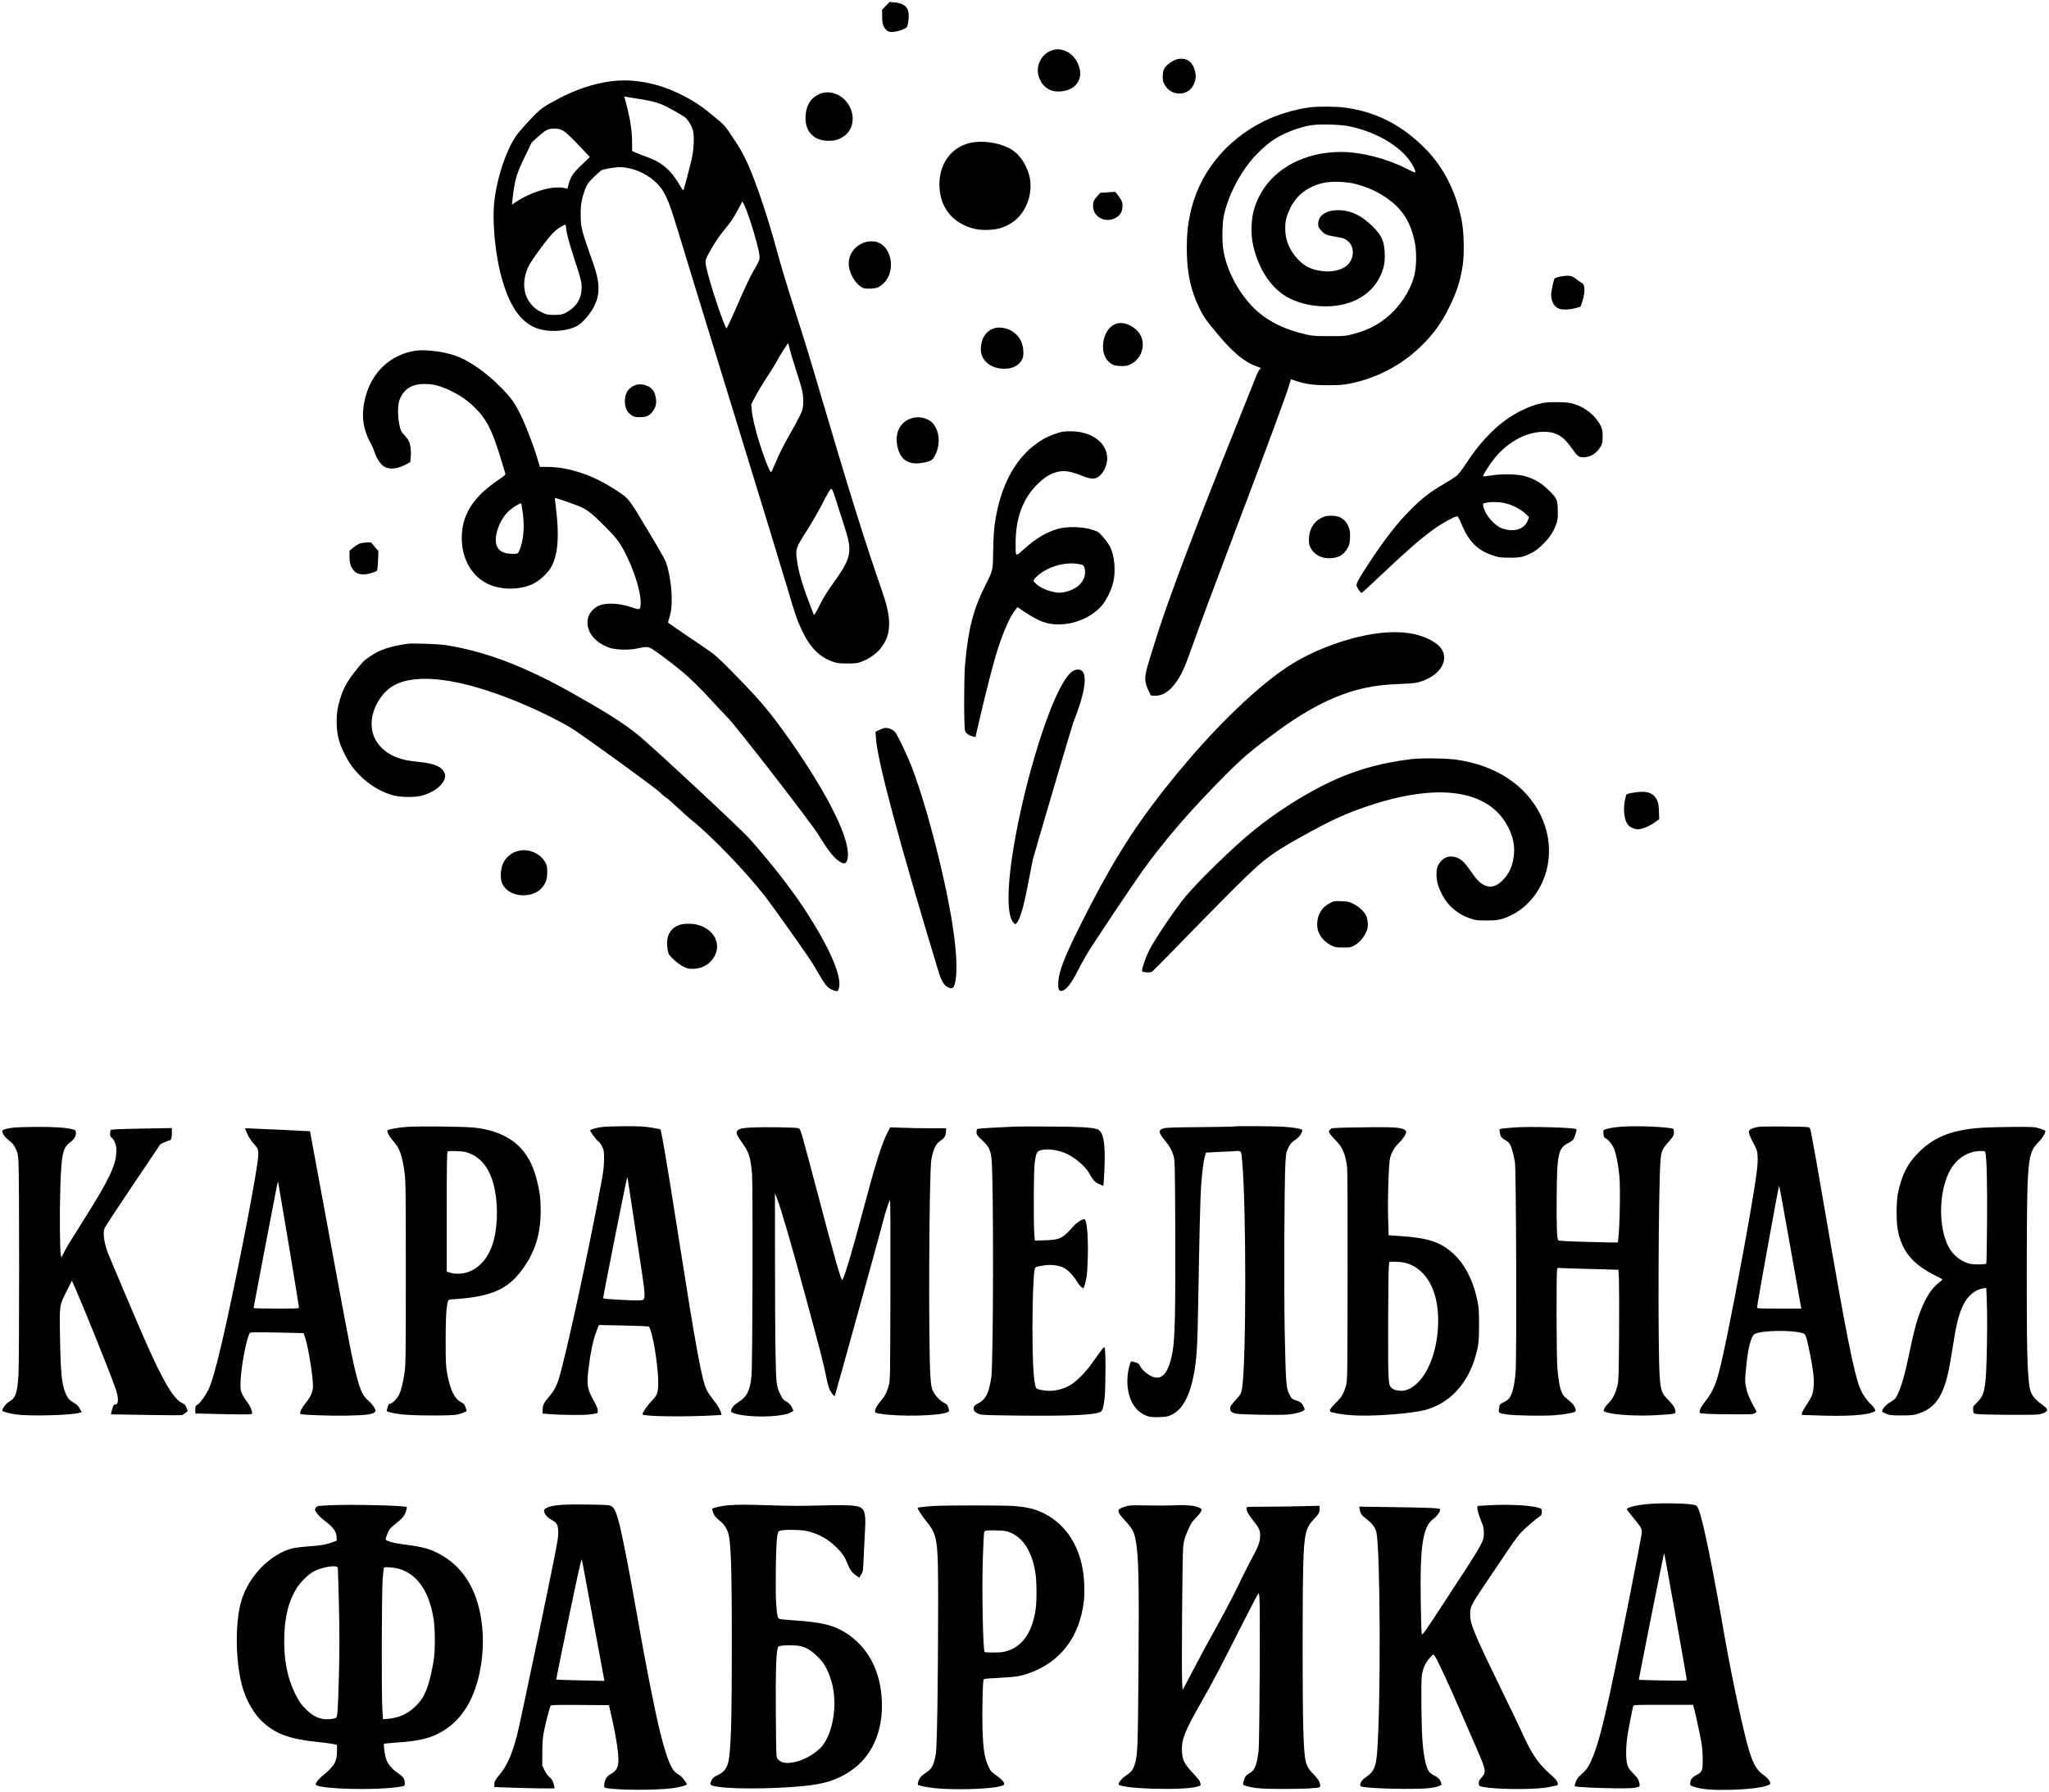 <?xml version="1.0" encoding="UTF-8" standalone="no"?> <svg xmlns="http://www.w3.org/2000/svg" version="1.0" width="2885pt" height="2524pt" viewBox="0 0 2885 2524" preserveAspectRatio="xMidYMid meet"><g transform="translate(0,2524) scale(0.1,-0.1)" fill="#000000" stroke="none"><path d="M12473 25158 l-53 -54 0 -84 c0 -108 14 -156 55 -197 28 -28 40 -33 82 -33 52 0 124 19 183 48 33 16 36 22 47 87 15 84 9 158 -18 202 -27 43 -96 75 -178 80 l-66 5 -52 -54z"></path><path d="M14827 24536 c-140 -39 -232 -182 -212 -328 11 -80 62 -167 119 -205 64 -44 116 -56 203 -50 223 17 331 192 240 391 -68 149 -216 230 -350 192z"></path><path d="M16584 24408 c-60 -12 -144 -67 -178 -116 -26 -36 -31 -55 -34 -115 -3 -64 0 -78 25 -127 87 -167 329 -171 407 -6 35 73 40 123 21 197 -33 131 -120 191 -241 167z"></path><path d="M8610 24096 c-250 -32 -496 -114 -745 -245 -225 -119 -254 -141 -413 -309 -81 -87 -167 -187 -190 -222 -137 -207 -257 -562 -298 -882 -39 -306 6 -787 107 -1138 122 -425 302 -650 564 -705 160 -34 371 -11 486 52 91 49 215 201 266 325 61 152 53 308 -29 542 -179 510 -180 514 -182 701 -1 144 15 235 65 365 25 65 40 86 112 158 45 46 96 91 112 102 18 11 76 24 145 34 94 14 130 15 194 6 163 -23 326 -104 444 -221 111 -110 164 -229 291 -649 43 -146 393 -1284 776 -2530 383 -1246 732 -2386 775 -2535 96 -330 137 -450 200 -582 116 -245 252 -381 445 -445 59 -19 90 -23 200 -22 115 0 138 3 197 26 198 75 335 225 374 407 31 148 8 313 -78 561 -256 739 -456 1380 -868 2775 -179 607 -195 660 -370 1210 -124 388 -186 595 -264 880 -103 377 -234 775 -345 1053 -66 166 -134 299 -211 417 -169 257 -156 242 -320 377 -184 153 -297 226 -485 318 -312 152 -653 215 -955 176z m365 -246 c240 -36 320 -61 485 -152 80 -44 160 -91 178 -105 46 -34 97 -117 118 -188 23 -83 14 -270 -20 -419 -23 -99 -100 -390 -112 -425 -3 -8 -24 20 -52 68 -122 213 -255 328 -467 402 -49 17 -116 43 -147 57 l-58 25 0 113 c0 146 -21 304 -64 479 -19 77 -38 149 -42 159 -6 16 -4 18 17 13 13 -3 87 -15 164 -27z m-1059 -444 c48 -22 144 -114 335 -320 l54 -58 -107 -102 c-134 -126 -164 -173 -198 -302 l-10 -42 -38 9 c-164 38 -452 -43 -681 -191 l-63 -41 6 58 c34 297 55 368 181 627 l92 191 97 87 c103 92 131 105 226 107 38 1 70 -6 106 -23z m2643 -1263 c74 -224 134 -451 135 -513 1 -58 3 -52 -111 -253 -28 -48 -117 -240 -198 -427 -81 -187 -151 -337 -156 -335 -25 16 -193 505 -254 740 -58 224 -61 200 39 377 59 104 115 188 178 263 103 124 132 168 208 309 l53 99 29 -56 c15 -31 50 -123 77 -204z m-2589 -106 c1 -60 39 -204 118 -448 99 -302 106 -331 100 -429 -8 -143 -90 -260 -226 -327 -50 -24 -69 -27 -157 -28 -90 0 -106 3 -163 29 -81 37 -132 78 -182 145 -101 134 -106 336 -12 522 48 94 286 413 355 475 56 51 146 106 159 98 4 -3 8 -20 8 -37z m3151 -1718 c11 -46 53 -185 93 -309 84 -257 100 -331 95 -450 -4 -78 -8 -94 -52 -185 -27 -55 -84 -161 -127 -235 -99 -173 -162 -297 -219 -437 -25 -62 -50 -113 -56 -114 -15 -2 -107 233 -164 420 -60 194 -99 361 -107 462 l-7 74 61 117 c34 64 107 185 162 269 56 84 113 175 127 203 29 60 166 277 171 272 1 -2 12 -41 23 -87z m660 -2154 c28 -88 75 -234 104 -325 123 -379 109 -449 -165 -830 -69 -96 -132 -199 -167 -270 -31 -63 -64 -126 -74 -139 l-19 -23 -9 23 c-146 373 -206 567 -231 757 -20 151 -15 166 137 404 74 116 168 279 209 361 41 82 89 170 106 195 29 43 32 44 45 26 8 -10 37 -91 64 -179z"></path><path d="M11560 23924 c-134 -49 -206 -152 -217 -310 -16 -219 110 -358 322 -357 87 0 135 13 204 55 171 104 184 360 26 522 -89 92 -227 129 -335 90z"></path><path d="M18453 23729 c-214 -25 -467 -101 -663 -199 -543 -272 -915 -743 -1034 -1308 -34 -164 -46 -284 -46 -479 0 -333 53 -587 175 -838 61 -126 99 -180 271 -385 214 -255 380 -389 552 -445 50 -17 51 -18 31 -34 -11 -9 -35 -55 -53 -101 -18 -47 -153 -382 -298 -745 -533 -1325 -929 -2372 -1096 -2900 -166 -523 -177 -567 -162 -661 5 -31 24 -86 42 -123 l33 -66 51 -3 c160 -9 311 140 432 428 22 52 79 208 127 345 48 138 250 682 450 1210 612 1617 859 2284 895 2420 7 28 14 51 15 53 1 1 27 -7 59 -18 147 -50 251 -65 461 -65 169 0 218 4 314 23 375 76 719 256 995 522 178 171 301 343 411 572 102 214 150 367 181 578 23 160 16 469 -15 625 -81 405 -251 744 -505 1003 -332 340 -699 528 -1144 587 -120 16 -360 18 -479 4z m552 -269 c413 -89 766 -312 895 -566 51 -102 47 -103 -103 -26 -269 138 -636 232 -908 232 -622 0 -1108 -328 -1240 -838 -29 -112 -36 -301 -15 -422 61 -346 245 -644 483 -780 280 -161 703 -180 978 -44 155 76 262 181 336 329 54 109 72 203 66 335 -9 169 -43 243 -168 369 -157 157 -312 231 -486 231 -172 0 -283 -75 -283 -193 0 -43 5 -53 46 -97 51 -55 71 -63 199 -84 109 -17 133 -26 178 -66 92 -80 85 -244 -15 -337 -67 -63 -217 -99 -347 -82 -163 20 -270 76 -368 191 -106 124 -156 255 -157 408 0 110 16 174 70 288 86 178 242 301 454 353 119 30 341 23 479 -15 195 -54 357 -135 495 -247 174 -141 274 -314 326 -569 29 -139 25 -350 -9 -480 -44 -168 -144 -339 -282 -485 -159 -167 -342 -271 -586 -332 -102 -26 -121 -28 -328 -27 -187 0 -234 3 -315 21 -330 74 -584 205 -766 395 -211 221 -362 515 -409 796 -21 124 -16 386 9 497 57 255 197 537 374 756 76 95 203 215 297 282 144 102 356 188 550 222 121 21 420 13 550 -15z"></path><path d="M13728 23239 c-327 -36 -533 -316 -497 -674 23 -228 144 -402 344 -496 117 -54 213 -73 349 -66 133 6 224 35 329 105 202 133 305 426 236 672 -41 147 -132 281 -238 349 -132 85 -346 130 -523 110z"></path><path d="M15588 22531 l-96 -6 -40 -45 c-54 -62 -62 -81 -62 -142 1 -160 185 -250 329 -160 58 35 86 89 86 164 0 51 -5 63 -49 127 -26 39 -53 70 -60 69 -6 -1 -54 -4 -108 -7z"></path><path d="M12135 21811 c-114 -53 -185 -162 -185 -282 0 -114 74 -259 162 -320 48 -32 56 -34 132 -34 95 0 139 17 202 80 159 159 119 480 -71 566 -64 30 -166 26 -240 -10z"></path><path d="M21971 21345 c-41 -7 -78 -20 -82 -27 -15 -23 -49 -184 -49 -229 0 -98 49 -179 118 -199 56 -15 139 -12 220 9 41 11 75 21 77 23 1 2 12 32 23 68 27 84 36 149 28 205 -6 37 -13 48 -44 66 -20 13 -56 38 -80 57 -51 42 -100 48 -211 27z"></path><path d="M15670 20658 c-144 -88 -188 -360 -79 -491 51 -62 100 -82 199 -82 76 0 91 3 139 30 131 72 193 229 145 368 -37 110 -172 207 -289 207 -51 0 -69 -5 -115 -32z"></path><path d="M14013 20621 c-128 -33 -203 -146 -203 -304 0 -151 138 -268 320 -270 98 -1 167 22 219 74 51 52 65 93 59 185 -8 128 -77 233 -189 287 -59 29 -153 42 -206 28z"></path><path d="M5845 20300 c-346 -54 -610 -301 -700 -655 -64 -249 -39 -449 84 -665 11 -19 32 -70 46 -112 35 -100 91 -180 148 -207 77 -37 184 -22 306 44 l48 27 7 76 c7 87 -5 175 -30 224 -9 18 -38 56 -63 83 -42 44 -49 59 -66 135 -27 117 -27 287 -1 355 60 157 172 228 356 227 120 0 219 -26 357 -91 135 -65 230 -129 327 -221 183 -174 260 -321 391 -750 31 -102 59 -193 61 -202 4 -12 -19 -33 -85 -77 -350 -235 -511 -472 -528 -776 -17 -304 116 -568 347 -689 189 -100 475 -101 664 -4 99 51 207 155 253 243 92 175 110 442 58 844 -8 63 -13 116 -12 118 6 6 326 -106 379 -133 95 -47 170 -110 329 -271 175 -176 219 -238 314 -437 133 -277 211 -583 179 -703 -8 -29 -24 -29 -114 2 -179 61 -362 71 -468 25 -71 -31 -136 -103 -152 -171 -42 -172 79 -343 297 -420 85 -31 270 -37 383 -14 140 29 155 29 203 6 44 -21 237 -164 406 -300 129 -103 292 -262 457 -444 76 -83 176 -190 223 -237 123 -124 1170 -1476 1273 -1645 142 -231 224 -334 305 -382 58 -34 85 -28 101 22 71 209 -191 785 -694 1528 -324 478 -497 690 -863 1062 -287 291 -301 303 -451 404 -183 123 -502 341 -512 350 -3 3 5 40 19 81 50 148 39 433 -25 690 -27 104 -31 113 -277 524 -278 466 -266 451 -459 578 -308 203 -651 319 -949 322 l-117 1 -11 40 c-55 205 -189 559 -279 734 -73 141 -121 206 -247 335 -225 229 -470 398 -673 464 -166 55 -411 82 -545 62z m1495 -2154 c0 -2 4 -25 9 -52 45 -238 27 -482 -46 -626 -13 -27 -17 -28 -87 -28 -158 0 -235 65 -236 200 0 121 76 297 170 390 57 57 190 139 190 116z"></path><path d="M8947 19816 c-100 -37 -149 -112 -149 -226 0 -91 29 -152 90 -195 39 -27 51 -30 120 -30 58 0 87 5 117 21 51 26 102 100 111 162 9 57 -8 141 -36 188 -45 72 -169 112 -253 80z"></path><path d="M21727 19565 c-110 -21 -186 -48 -312 -110 -284 -141 -539 -387 -771 -741 -56 -86 -110 -155 -136 -177 -24 -19 -106 -72 -183 -116 -189 -110 -305 -200 -460 -356 -197 -197 -376 -428 -611 -788 -117 -179 -154 -245 -154 -280 0 -25 55 -107 72 -107 5 0 123 107 261 239 380 359 540 499 742 649 114 85 322 199 346 190 8 -3 32 -48 53 -99 58 -140 112 -226 185 -299 75 -73 147 -115 271 -156 76 -25 100 -28 225 -28 156 -1 194 8 320 72 49 26 95 62 155 122 91 92 137 161 178 268 23 58 26 82 26 182 -1 170 -8 187 -122 300 -105 104 -193 158 -327 200 -101 33 -324 39 -481 15 -63 -10 -117 -16 -120 -12 -10 10 85 161 158 252 198 245 475 387 732 373 148 -8 239 -66 350 -222 88 -124 103 -136 175 -136 100 0 197 66 248 169 13 27 18 59 18 126 0 76 -4 99 -26 145 -62 133 -207 256 -362 306 -70 23 -103 27 -227 30 -98 2 -170 -1 -223 -11z m-523 -1415 c98 -25 204 -80 272 -142 l53 -49 -15 -42 c-47 -132 -199 -180 -370 -116 -109 41 -237 194 -259 310 -7 36 -6 37 32 47 66 17 203 14 287 -8z"></path><path d="M12880 19359 c-178 -27 -281 -182 -250 -376 33 -207 149 -295 347 -263 127 20 156 37 193 114 73 155 60 332 -35 444 -52 61 -160 96 -255 81z"></path><path d="M14963 19160 c-76 -14 -202 -62 -279 -108 -368 -217 -601 -630 -680 -1207 -10 -73 -18 -215 -20 -362 -4 -278 -2 -270 -105 -476 -177 -352 -245 -616 -291 -1127 -17 -200 -17 -895 1 -938 14 -34 60 -64 116 -76 l30 -6 38 167 c77 337 197 812 246 976 91 302 194 544 274 644 l34 42 96 -65 c206 -137 317 -178 482 -178 228 0 460 100 605 261 65 73 142 230 166 338 37 164 14 384 -51 503 -35 64 -124 172 -163 198 -17 12 -73 32 -124 45 -129 33 -327 34 -441 1 -167 -48 -304 -129 -479 -285 -125 -112 -118 -117 -118 80 0 367 105 643 325 851 99 94 190 144 292 162 87 14 168 -1 313 -59 152 -62 211 -55 284 31 41 47 76 146 76 212 0 209 -202 370 -480 381 -52 2 -118 0 -147 -5z m259 -1871 c31 -8 39 -15 48 -47 24 -88 -5 -178 -80 -246 -77 -69 -214 -114 -313 -101 -111 14 -239 70 -297 130 -32 33 -33 35 -16 59 9 14 40 44 68 67 160 126 410 185 590 138z"></path><path d="M18654 17966 c-140 -45 -224 -168 -224 -324 0 -67 4 -84 30 -129 49 -85 139 -134 249 -135 127 -2 209 43 264 141 26 46 32 68 35 140 5 100 -6 148 -47 213 -43 67 -104 100 -195 104 -42 2 -88 -2 -112 -10z"></path><path d="M5068 17586 c-21 -8 -62 -33 -92 -57 l-55 -44 0 -75 c-1 -115 26 -185 91 -233 43 -32 132 -35 218 -7 38 12 74 27 78 34 5 6 12 70 15 143 l5 131 -51 61 -51 61 -61 0 c-33 -1 -77 -7 -97 -14z"></path><path d="M19473 16329 c-422 -38 -960 -229 -1334 -473 -502 -330 -1159 -984 -1771 -1766 -434 -554 -744 -1056 -1137 -1840 -256 -510 -331 -708 -331 -871 0 -80 14 -103 55 -93 58 15 126 99 205 254 40 80 107 201 148 270 83 139 635 965 775 1160 310 432 682 863 1157 1341 259 260 375 359 755 638 443 325 853 526 1237 605 152 32 269 44 513 55 165 7 200 12 268 35 198 67 322 197 321 337 -1 104 -72 188 -219 259 -170 83 -384 112 -642 89z"></path><path d="M5745 16174 c-260 -37 -402 -85 -545 -185 -81 -57 -87 -63 -200 -204 -114 -144 -172 -251 -214 -398 -35 -121 -46 -194 -46 -313 0 -193 41 -334 155 -534 134 -235 386 -432 640 -501 106 -29 308 -31 405 -5 202 55 350 194 324 303 -24 98 -140 152 -374 173 -63 6 -152 19 -197 30 -343 81 -521 340 -443 644 36 141 129 284 237 365 285 213 875 165 1654 -135 316 -121 680 -294 899 -426 148 -89 1172 -831 1245 -902 33 -32 78 -70 100 -84 22 -14 92 -76 156 -136 63 -61 158 -145 210 -187 274 -221 753 -719 1014 -1054 128 -164 623 -864 680 -960 173 -295 188 -317 248 -354 18 -11 48 -22 68 -26 36 -7 37 -6 49 31 54 162 -132 589 -495 1139 -191 289 -469 644 -766 977 -127 143 -1416 1342 -1579 1469 -226 177 -435 308 -921 582 -666 375 -1228 587 -1779 672 -100 15 -460 28 -525 19z"></path><path d="M15093 15781 c-81 -59 -186 -244 -297 -522 -312 -788 -596 -2050 -596 -2654 0 -200 25 -321 77 -368 19 -16 20 -16 36 1 52 57 105 244 172 606 25 133 52 266 59 296 32 124 548 1873 567 1922 167 420 207 686 110 738 -36 19 -86 11 -128 -19z"></path><path d="M12440 14984 c-8 -3 -37 -15 -64 -27 l-49 -22 6 -90 c23 -329 315 -1420 879 -3281 43 -139 76 -198 129 -225 57 -29 81 -23 97 26 70 209 12 771 -154 1510 -140 621 -314 1228 -459 1595 -57 145 -179 399 -218 454 -33 46 -116 76 -167 60z"></path><path d="M19875 14549 c-460 -55 -843 -168 -1234 -364 -388 -194 -797 -469 -1125 -755 -276 -242 -662 -624 -818 -810 -152 -181 -443 -613 -523 -775 -47 -94 -95 -238 -95 -280 0 -18 105 -28 135 -13 13 7 119 113 237 234 117 122 434 445 703 718 609 617 689 683 1154 944 417 234 643 338 976 448 938 309 1615 227 1908 -232 114 -180 150 -354 111 -542 -21 -105 -64 -190 -131 -263 -88 -95 -168 -125 -252 -95 -68 25 -121 74 -199 188 -39 57 -88 120 -108 141 -124 127 -293 108 -365 -41 -18 -37 -23 -63 -23 -127 1 -99 21 -172 82 -290 82 -158 220 -273 397 -332 71 -24 96 -27 220 -27 159 -1 222 12 344 70 281 132 486 426 531 762 62 451 -164 909 -578 1176 -206 133 -436 215 -717 257 -140 20 -489 25 -630 8z"></path><path d="M22978 14073 c-78 -15 -78 -15 -88 -53 -45 -167 -24 -348 47 -412 26 -24 87 -48 122 -48 57 0 157 40 230 91 l73 51 -4 112 c-4 89 -9 121 -28 159 -51 108 -156 138 -352 100z"></path><path d="M7314 13260 c-66 -14 -110 -36 -158 -80 -66 -61 -98 -135 -104 -238 -5 -92 11 -150 56 -203 118 -141 393 -145 517 -7 60 66 79 119 80 223 0 82 -3 95 -31 145 -66 118 -224 188 -360 160z"></path><path d="M18720 12518 c-111 -57 -174 -165 -174 -299 0 -124 74 -233 204 -297 49 -24 66 -27 160 -27 97 0 109 2 158 29 69 39 127 102 164 182 26 57 30 73 26 132 -2 38 -12 85 -23 107 -29 60 -102 127 -180 166 -62 30 -79 34 -169 37 -98 4 -103 3 -166 -30z"></path><path d="M9556 12210 c-130 -51 -185 -170 -156 -340 12 -72 13 -74 84 -142 42 -40 98 -81 136 -101 56 -28 75 -32 140 -32 129 1 248 72 304 184 89 174 -10 365 -223 431 -85 27 -217 27 -285 0z"></path><path d="M5728 9369 c-125 -9 -256 -33 -271 -48 -15 -15 26 -92 80 -151 90 -99 126 -201 160 -450 15 -112 17 -263 17 -1405 0 -1146 -2 -1293 -17 -1400 -21 -148 -48 -258 -81 -322 -28 -56 -97 -123 -126 -123 -14 0 -22 -11 -30 -42 -6 -24 -13 -48 -15 -54 -5 -16 57 -32 188 -51 143 -21 711 -25 800 -6 47 10 117 35 136 49 1 2 -4 25 -13 52 -15 43 -23 53 -64 74 -92 47 -153 172 -195 402 -20 109 -22 154 -22 466 0 226 5 378 13 440 21 151 8 136 125 144 501 35 735 137 936 410 184 249 263 500 264 831 0 171 -12 270 -53 432 -50 196 -120 337 -228 454 -150 162 -377 260 -667 289 -156 15 -786 21 -937 9z m827 -354 c190 -50 321 -197 389 -436 67 -235 71 -558 10 -798 -62 -247 -206 -416 -399 -467 -67 -18 -161 -17 -218 2 l-47 16 0 843 c0 665 3 844 13 848 28 12 196 6 252 -8z"></path><path d="M8465 9366 c-95 -15 -155 -34 -155 -48 0 -18 87 -134 113 -151 14 -9 38 -42 54 -74 26 -55 28 -65 28 -183 -1 -100 -8 -165 -39 -330 -170 -925 -495 -2423 -597 -2755 -35 -113 -74 -183 -150 -270 -62 -71 -79 -108 -79 -173 l0 -49 68 -7 c156 -14 508 -19 595 -7 48 7 95 15 103 18 23 9 10 75 -28 143 -113 200 -121 246 -89 505 27 219 62 380 108 502 l35 92 252 -5 c138 -3 297 -7 353 -10 l102 -6 21 -56 c51 -136 114 -582 108 -762 -5 -123 -15 -148 -93 -231 -63 -66 -139 -179 -128 -190 29 -28 602 -36 1000 -13 l113 7 -7 26 c-11 47 -51 115 -113 191 -33 41 -74 102 -90 135 -69 140 -148 572 -405 2210 -152 972 -233 1446 -247 1460 -2 2 -61 13 -131 25 -104 16 -170 20 -374 19 -143 -1 -282 -6 -328 -13z m500 -1564 c143 -938 140 -865 30 -876 -61 -6 -493 18 -503 29 -5 5 320 1642 336 1690 6 18 7 18 10 -5 2 -14 59 -391 127 -838z"></path><path d="M14310 9374 c-188 -7 -515 -25 -537 -31 -19 -4 -23 -12 -23 -46 0 -39 5 -46 80 -117 94 -89 116 -133 131 -264 30 -279 27 -2878 -4 -3081 -33 -212 -80 -306 -175 -354 -60 -30 -72 -44 -72 -85 0 -28 23 -50 75 -71 33 -14 112 -17 589 -22 678 -7 1030 9 1116 50 32 15 45 56 62 188 17 135 18 703 2 719 -13 13 -21 3 -174 -213 -98 -138 -229 -269 -322 -321 -95 -53 -212 -80 -313 -73 -44 3 -98 12 -120 19 -38 13 -40 15 -52 73 -24 122 -36 379 -36 795 0 393 15 762 32 827 8 31 25 37 143 53 87 12 186 1 255 -30 62 -27 141 -107 193 -193 37 -62 71 -97 95 -97 7 0 35 96 45 160 6 36 14 165 17 286 7 286 -15 524 -50 524 -32 -1 -101 -44 -139 -86 -172 -191 -198 -204 -415 -212 l-141 -4 -8 78 c-13 135 -10 908 4 1011 19 141 29 165 77 181 95 32 263 8 390 -55 125 -64 260 -185 306 -275 40 -80 80 -122 140 -147 28 -13 53 -21 55 -18 2 2 8 99 14 215 18 388 -13 556 -108 581 -91 24 -225 32 -617 35 -231 2 -463 2 -515 0z"></path><path d="M17378 9375 c-3 -3 -218 -7 -479 -9 -373 -3 -484 -7 -519 -18 -73 -23 -69 -62 21 -169 70 -84 102 -143 126 -231 15 -57 17 -162 21 -1078 3 -1104 -5 -1473 -37 -1660 -62 -358 -184 -456 -376 -303 -37 30 -68 64 -80 90 -16 35 -27 45 -60 53 -22 6 -48 13 -57 16 -13 4 -20 -6 -32 -48 -79 -274 -11 -563 159 -676 80 -53 132 -65 260 -60 102 4 119 7 179 37 151 74 256 276 311 596 36 213 45 365 55 930 17 987 30 1535 41 1685 13 188 35 362 54 426 l15 51 132 7 c73 3 183 9 244 12 131 8 118 21 134 -141 58 -626 58 -2815 -1 -3195 -11 -73 -22 -93 -89 -165 -63 -67 -80 -95 -80 -126 0 -34 25 -56 80 -68 71 -15 641 -24 745 -12 99 12 180 33 209 54 18 13 18 18 6 46 -23 56 -48 79 -103 95 -63 18 -77 32 -112 108 -36 79 -42 174 -56 853 -12 617 -6 2147 10 2394 9 134 12 149 43 210 27 54 43 73 93 106 44 30 66 53 84 88 20 41 22 50 10 58 -25 15 -111 29 -244 39 -137 10 -698 14 -707 5z"></path><path d="M22793 9369 c-93 -8 -199 -31 -214 -46 -4 -4 -5 -30 -2 -56 4 -37 11 -50 27 -57 37 -14 102 -94 124 -153 30 -80 59 -231 73 -380 19 -209 0 -910 -26 -936 -2 -2 -190 2 -417 8 -293 8 -414 15 -419 23 -17 28 -24 208 -21 578 4 637 20 719 161 790 32 16 65 40 74 53 18 27 51 136 44 143 -24 24 -657 42 -878 25 -80 -6 -160 -14 -178 -17 -31 -7 -32 -8 -26 -43 11 -66 25 -88 75 -115 27 -15 58 -41 69 -59 24 -40 56 -155 72 -262 17 -112 25 -2764 9 -2949 -18 -205 -50 -328 -101 -382 -11 -11 -42 -31 -69 -44 -54 -25 -55 -27 -65 -93 -9 -55 -1 -61 105 -77 120 -18 536 -24 690 -11 133 12 252 33 279 50 23 15 -12 93 -60 133 -21 18 -57 48 -78 66 -62 52 -88 149 -113 412 -13 143 -16 1335 -4 1387 l7 26 182 -7 c100 -3 293 -9 429 -12 l246 -7 7 -131 c3 -72 4 -421 2 -776 -4 -564 -7 -654 -22 -720 -24 -106 -69 -196 -127 -251 -43 -43 -68 -83 -68 -109 0 -5 24 -16 53 -24 120 -35 429 -51 687 -37 228 13 270 19 270 40 0 54 -26 99 -96 169 -95 95 -111 136 -125 326 -28 390 -19 2674 11 3050 12 137 20 157 120 271 65 74 73 93 68 146 -3 32 -5 34 -53 41 -179 25 -534 34 -722 17z"></path><path d="M24763 9370 c-34 -5 -78 -16 -98 -26 -58 -27 -56 -48 16 -189 62 -122 63 -126 67 -217 5 -103 -16 -261 -94 -718 -115 -680 -324 -1767 -414 -2154 -72 -311 -116 -419 -229 -561 -64 -81 -94 -145 -76 -164 12 -12 181 -19 466 -20 267 -1 288 0 310 18 l23 19 -32 58 c-70 127 -102 204 -118 288 -16 82 -16 97 0 264 27 288 71 458 125 486 95 49 508 57 662 13 41 -12 45 -16 62 -67 25 -78 84 -376 98 -500 14 -122 8 -235 -16 -305 -10 -27 -44 -88 -76 -135 -32 -47 -62 -99 -65 -116 l-6 -31 174 -6 c464 -18 750 0 851 54 15 9 16 13 3 37 -8 15 -31 43 -51 62 -61 57 -121 144 -154 225 -86 206 -203 796 -491 2475 -106 617 -157 907 -201 1137 -11 53 -16 62 -38 68 -41 10 -629 15 -698 5z m441 -1670 c82 -459 150 -847 153 -862 l6 -28 -312 0 c-289 0 -311 1 -311 18 -1 36 305 1721 310 1714 4 -4 73 -383 154 -842z"></path><path d="M192 9359 c-96 -11 -152 -27 -158 -44 -11 -27 31 -89 91 -135 46 -35 68 -60 93 -111 30 -59 34 -79 42 -190 13 -173 12 -2804 0 -3003 -17 -262 -39 -324 -135 -380 -45 -27 -102 -106 -90 -126 9 -14 96 -37 195 -51 182 -26 755 -12 883 22 l38 10 -28 50 c-19 36 -40 58 -72 76 -70 40 -91 63 -122 128 -60 131 -75 282 -84 815 -8 449 -11 429 102 654 l65 129 20 -44 c127 -283 504 -1215 593 -1471 49 -137 47 -228 -4 -228 -20 0 -35 -29 -50 -97 l-9 -43 112 -1 c61 0 282 -4 491 -8 209 -4 389 -4 400 0 11 4 33 19 49 32 l30 24 -18 46 c-14 38 -25 50 -59 66 -124 56 -272 307 -544 926 -70 158 -411 962 -490 1155 -67 162 -89 308 -60 385 7 17 186 290 399 606 l387 576 59 26 c33 15 64 27 70 27 21 0 32 38 32 106 l0 67 -427 -8 c-302 -5 -430 -11 -435 -19 -4 -6 -8 -30 -8 -52 0 -33 5 -45 24 -58 14 -9 34 -40 46 -73 18 -48 21 -73 17 -143 -9 -182 -115 -398 -467 -955 -207 -328 -239 -380 -276 -458 l-29 -58 -8 33 c-15 60 -19 606 -8 948 15 474 35 566 139 642 59 44 85 90 80 142 -3 28 -8 32 -49 42 -94 24 -256 34 -502 33 -139 -1 -285 -5 -325 -10z"></path><path d="M10585 9361 c-141 -7 -187 -19 -208 -52 -16 -26 -1 -60 64 -150 104 -142 129 -221 148 -459 13 -176 7 -2668 -7 -2826 -20 -214 -61 -302 -177 -375 -67 -42 -99 -77 -110 -121 -6 -23 -3 -27 42 -42 182 -63 632 -60 783 5 28 12 50 26 50 31 0 6 -11 31 -25 57 -18 33 -39 53 -73 71 -39 21 -52 36 -79 90 -61 122 -65 149 -73 565 -5 209 -8 808 -8 1330 l-1 950 26 -65 c63 -163 200 -634 412 -1415 200 -739 249 -927 281 -1093 20 -104 38 -169 56 -203 26 -47 60 -87 68 -78 5 6 631 2267 666 2409 34 136 94 326 110 350 7 10 9 -399 7 -1260 -3 -1247 -3 -1277 -23 -1350 -28 -102 -55 -154 -116 -225 -52 -61 -78 -109 -78 -144 0 -16 11 -21 63 -30 272 -47 860 -33 962 22 22 12 22 14 8 59 -12 42 -20 51 -61 72 -60 30 -127 102 -158 169 -19 43 -25 80 -34 202 -29 431 -19 2890 14 3060 29 151 65 221 136 265 47 29 70 72 70 129 l0 41 -222 0 c-123 0 -300 3 -394 7 l-170 6 -41 -79 c-78 -151 -172 -452 -353 -1134 -138 -521 -243 -874 -279 -938 -14 -25 -115 328 -356 1247 -85 322 -173 653 -197 735 -41 144 -44 150 -73 158 -43 11 -485 17 -650 9z"></path><path d="M19053 9361 c-297 -6 -303 -6 -325 -29 -22 -22 -22 -23 -5 -55 10 -18 47 -61 82 -96 96 -94 143 -204 163 -386 5 -44 8 -735 6 -1535 -2 -1429 -2 -1456 -22 -1532 -29 -108 -61 -164 -137 -238 -77 -75 -104 -118 -83 -131 28 -18 151 -39 289 -50 295 -23 880 22 1076 82 359 111 610 414 705 852 19 88 22 133 23 332 0 200 -3 245 -22 340 -65 316 -196 557 -388 710 -166 132 -330 181 -688 206 l-175 12 -7 242 c-9 287 8 775 28 850 22 79 61 146 117 200 64 63 113 137 108 167 -2 18 -15 27 -58 42 -66 22 -222 26 -687 17z m731 -1906 c201 -52 349 -214 419 -456 73 -249 59 -594 -34 -873 -89 -267 -248 -450 -411 -472 -60 -8 -140 11 -168 41 -44 47 -46 85 -45 890 1 418 5 788 10 823 l8 62 81 0 c45 0 108 -7 140 -15z"></path><path d="M27931 9359 c-419 -24 -682 -121 -900 -333 -170 -165 -255 -329 -308 -592 -25 -126 -25 -416 1 -534 62 -292 212 -469 530 -627 53 -26 96 -50 96 -53 0 -3 -24 -24 -54 -48 -158 -123 -284 -393 -371 -797 -20 -93 -50 -231 -66 -305 -56 -259 -118 -448 -169 -520 -12 -16 -47 -43 -78 -60 -53 -28 -112 -95 -112 -128 0 -6 26 -21 58 -34 51 -20 73 -23 217 -22 147 0 167 2 242 27 191 64 299 188 376 432 32 103 59 235 97 476 57 362 87 483 151 616 64 134 167 220 285 239 l41 6 6 -153 c9 -200 8 -570 -3 -899 -11 -375 -34 -467 -136 -565 -54 -52 -55 -55 -52 -101 3 -46 5 -49 38 -57 52 -13 822 -19 888 -7 73 13 122 44 115 71 -3 11 -31 39 -62 61 -136 98 -174 157 -190 289 -28 223 -35 563 -34 1599 2 1571 10 1658 162 1812 60 60 107 137 98 161 -2 7 -39 22 -81 35 -71 21 -93 22 -358 21 -156 -1 -348 -6 -427 -10z m23 -351 c19 -70 28 -440 24 -976 -3 -320 -7 -585 -11 -588 -13 -13 -160 -16 -219 -5 -125 25 -245 116 -310 237 -144 266 -143 749 2 1049 91 188 258 302 446 304 56 1 62 -1 68 -21z"></path><path d="M3450 9344 c0 -3 15 -38 34 -78 20 -44 56 -98 89 -134 73 -79 76 -97 49 -289 -61 -432 -339 -1831 -498 -2513 -90 -384 -145 -572 -196 -675 -39 -77 -107 -170 -142 -194 -34 -22 -36 -27 -36 -76 l0 -52 257 -6 c141 -4 321 -7 400 -7 132 0 143 1 143 18 0 38 -32 109 -70 157 -22 28 -52 75 -67 105 -25 49 -27 65 -27 155 2 204 82 635 132 713 7 10 85 11 383 5 l374 -8 23 -70 c48 -146 118 -602 108 -699 -8 -74 -41 -143 -105 -220 -48 -56 -88 -140 -72 -150 22 -14 433 -28 660 -23 264 5 356 17 389 51 15 15 15 20 -8 62 -13 25 -51 69 -83 97 -75 65 -112 140 -161 328 -65 248 -93 390 -377 1929 -155 844 -283 1536 -284 1538 -2 2 -824 40 -902 42 -7 0 -13 -3 -13 -6z m615 -1631 c80 -480 145 -879 145 -888 0 -13 -40 -15 -320 -15 -182 0 -320 4 -320 9 0 9 311 1632 331 1731 7 30 13 51 15 45 2 -5 69 -403 149 -882z"></path><path d="M23225 4059 c-190 -14 -339 -53 -318 -82 5 -7 49 -61 98 -122 118 -146 119 -147 106 -239 -6 -41 -80 -427 -165 -858 -324 -1640 -425 -2067 -550 -2333 -41 -86 -63 -115 -153 -196 -27 -24 -46 -53 -58 -88 -9 -29 -15 -54 -12 -57 20 -21 744 -41 833 -24 88 17 89 18 74 79 -10 43 -24 63 -80 120 -57 57 -72 79 -87 127 -23 76 -22 247 1 404 16 103 69 378 82 423 5 16 34 17 424 17 l419 0 11 -40 c20 -74 79 -345 101 -465 16 -86 23 -160 23 -262 1 -164 -5 -179 -89 -223 -58 -30 -84 -62 -87 -110 -3 -35 -3 -35 62 -57 106 -35 249 -46 505 -40 280 7 493 36 554 76 23 15 -17 81 -74 121 -106 75 -152 148 -213 341 -75 234 -245 1025 -348 1614 -169 972 -300 1618 -365 1791 -15 38 -28 58 -45 64 -67 26 -421 36 -649 19z m370 -1592 c85 -478 155 -876 155 -884 0 -15 -34 -16 -336 -10 -185 3 -338 7 -339 9 -4 4 344 1747 352 1768 8 20 -9 109 168 -883z"></path><path d="M7940 4048 c-174 -8 -280 -41 -280 -86 0 -39 48 -97 107 -128 78 -41 93 -71 93 -190 0 -81 -32 -244 -275 -1415 -152 -728 -291 -1382 -311 -1453 -74 -268 -140 -412 -249 -541 -54 -64 -65 -86 -65 -128 l0 -35 153 -6 c318 -12 697 -18 697 -10 0 4 -7 34 -16 65 -13 44 -25 64 -54 88 -24 19 -52 57 -72 98 l-33 68 1 180 c0 125 5 209 18 275 19 109 82 353 97 381 9 18 27 19 416 17 l407 -3 33 -145 c74 -324 110 -570 98 -672 -9 -75 -37 -116 -104 -152 -59 -31 -87 -77 -93 -151 -3 -38 -1 -40 32 -47 145 -31 697 -33 924 -3 110 15 206 40 206 55 0 20 -68 107 -100 127 -68 43 -87 62 -117 120 -47 88 -97 241 -157 481 -77 310 -205 960 -341 1737 -94 535 -187 1015 -233 1195 -43 167 -67 225 -105 252 -31 22 -42 23 -287 28 -140 3 -316 2 -390 -2z m410 -1618 c83 -448 153 -826 156 -839 l5 -24 -338 7 c-185 4 -339 9 -341 11 -2 2 76 390 174 861 138 662 180 851 187 828 4 -16 75 -396 157 -844z"></path><path d="M4645 4041 c-88 -4 -167 -10 -175 -14 -9 -4 -21 -17 -29 -28 -11 -19 -9 -27 23 -73 21 -31 72 -79 128 -121 105 -79 148 -143 148 -221 l0 -43 -57 -21 c-87 -33 -171 -47 -343 -59 -85 -6 -184 -19 -220 -27 -314 -78 -626 -399 -724 -746 -90 -316 -81 -867 19 -1213 54 -186 159 -369 274 -478 189 -178 386 -250 798 -292 89 -9 184 -22 210 -28 l48 -12 0 -85 c-1 -152 -36 -211 -203 -349 -68 -55 -112 -119 -91 -132 89 -56 817 -75 1139 -29 116 16 113 14 108 71 -6 57 -21 76 -98 129 -78 53 -134 118 -159 184 -22 59 -45 216 -33 227 4 3 86 11 183 18 276 18 433 52 573 122 307 153 505 446 591 873 57 285 59 559 5 828 -80 391 -268 666 -570 831 -137 75 -237 102 -506 136 -143 18 -254 50 -254 72 0 20 34 107 53 137 12 18 55 58 95 89 86 65 125 114 141 179 7 26 11 48 9 49 -25 22 -767 40 -1083 26z m110 -878 c3 -10 11 -260 18 -556 8 -418 8 -640 -2 -990 -12 -450 -19 -549 -37 -567 -20 -20 -126 -30 -188 -19 -83 15 -150 51 -224 123 -76 72 -110 119 -164 227 -114 229 -165 493 -155 817 8 271 56 469 159 650 55 97 172 216 255 260 119 63 322 96 338 55z m866 -19 c257 -76 424 -321 485 -711 20 -130 22 -406 5 -543 -16 -120 -55 -298 -85 -387 -49 -143 -85 -204 -170 -288 -113 -112 -234 -168 -392 -182 l-72 -6 -8 129 c-14 201 -10 1672 4 1848 7 81 15 153 19 158 8 14 145 2 214 -18z"></path><path d="M10249 4040 c-85 -8 -207 -34 -221 -48 -4 -4 3 -31 15 -60 17 -42 36 -65 87 -106 83 -66 126 -146 140 -256 26 -216 35 -578 34 -1505 0 -930 -8 -1313 -35 -1555 -17 -153 -58 -221 -166 -272 -50 -23 -68 -38 -83 -68 -27 -54 -25 -67 13 -79 151 -49 786 -52 1273 -6 301 29 474 84 665 210 302 201 462 553 446 980 -17 429 -189 760 -499 962 -179 116 -351 158 -751 183 -93 6 -179 15 -191 20 -28 10 -32 27 -47 207 -14 173 -5 832 13 947 12 75 15 80 43 89 54 17 303 13 379 -6 167 -42 285 -107 407 -224 87 -84 125 -141 169 -253 28 -70 59 -112 115 -150 l44 -30 27 46 c26 44 27 53 35 247 4 111 13 272 18 357 11 167 4 262 -24 303 -44 67 -133 76 -620 64 -230 -7 -445 -6 -665 2 -353 12 -488 12 -621 1z m1026 -1985 c91 -24 153 -63 240 -150 66 -65 89 -98 127 -175 96 -195 129 -427 93 -664 -26 -175 -81 -318 -156 -413 -76 -94 -230 -189 -367 -224 -133 -34 -219 -20 -265 42 -18 25 -19 55 -23 635 -4 569 2 809 24 914 7 31 12 36 47 41 79 12 221 9 280 -6z"></path><path d="M16510 4039 c-69 -3 -233 -4 -365 -1 -232 4 -242 3 -315 -20 -112 -36 -110 -64 13 -196 91 -98 122 -151 143 -251 46 -223 54 -552 44 -1851 -9 -1091 -12 -1172 -46 -1305 -26 -98 -48 -128 -146 -193 -43 -30 -88 -85 -88 -110 0 -64 896 -93 1100 -36 57 16 59 18 53 43 -10 43 -19 55 -113 156 -116 125 -142 179 -148 301 -8 163 38 280 260 670 167 292 251 451 538 1019 134 264 252 493 264 510 l21 30 8 -60 c12 -95 2 -2053 -12 -2165 -25 -201 -53 -272 -128 -313 -52 -28 -71 -57 -87 -134 -7 -31 -6 -32 44 -47 105 -31 223 -41 515 -41 293 0 490 10 515 25 12 8 12 17 2 57 -10 37 -29 64 -86 123 -121 124 -131 169 -146 655 -12 381 -12 1879 0 2295 12 428 34 523 148 643 72 75 82 94 82 148 l0 42 -262 -6 c-145 -4 -377 -7 -515 -7 -248 0 -253 0 -253 -20 0 -37 29 -92 86 -163 90 -110 108 -150 107 -227 -2 -87 -26 -153 -130 -343 -47 -87 -127 -247 -178 -355 -51 -109 -171 -339 -267 -512 -179 -322 -294 -536 -436 -809 l-80 -153 -7 96 c-10 135 2 1788 14 1915 9 91 16 119 61 225 46 108 59 129 120 191 38 39 72 82 75 98 7 25 4 29 -39 47 -25 12 -76 23 -113 26 -38 3 -81 6 -98 7 -16 1 -86 0 -155 -4z"></path><path d="M20945 4040 c-66 -4 -126 -8 -134 -9 -23 -2 -7 -87 40 -202 36 -88 42 -115 42 -174 0 -127 -4 -134 -543 -958 -311 -476 -325 -495 -332 -464 -4 17 -11 226 -14 462 -12 787 30 1052 186 1160 44 31 95 107 87 129 -7 17 -147 23 -726 31 l-413 6 7 -38 c11 -63 27 -85 95 -136 76 -57 124 -121 139 -185 57 -245 64 -2429 11 -3103 -16 -203 -48 -275 -154 -345 -80 -53 -111 -127 -58 -138 81 -16 351 -30 602 -30 291 -1 402 9 483 41 31 13 37 19 31 37 -16 53 -41 82 -96 108 -30 15 -65 39 -75 55 -45 64 -75 198 -93 413 -17 201 -24 831 -11 935 13 106 48 184 116 260 44 49 46 50 61 30 36 -44 203 -403 393 -845 110 -256 220 -510 245 -565 25 -55 52 -128 61 -161 18 -73 12 -98 -41 -156 -29 -33 -35 -46 -32 -76 3 -37 4 -37 63 -49 165 -33 634 -40 859 -12 76 9 183 33 192 42 2 2 -2 19 -8 39 -9 22 -41 59 -91 102 -177 154 -275 298 -412 606 -21 47 -123 261 -228 475 -453 931 -496 1035 -497 1181 0 109 9 127 279 526 91 134 213 316 273 405 59 89 136 191 170 226 70 70 229 206 259 222 23 11 32 40 27 81 -3 27 -8 30 -73 46 -123 31 -422 43 -690 28z"></path><path d="M13140 4030 c-130 -9 -220 -20 -220 -27 0 -17 72 -127 126 -193 156 -192 164 -252 163 -1170 -1 -1117 -15 -2014 -33 -2105 -31 -168 -53 -206 -152 -270 -54 -35 -88 -80 -99 -132 -6 -30 -5 -32 33 -42 142 -39 382 -55 687 -48 296 7 495 36 495 70 0 29 -42 76 -111 122 -64 43 -78 58 -106 115 -60 120 -81 250 -90 560 -3 113 -2 311 2 442 7 230 8 236 29 242 11 4 107 11 211 16 222 12 289 22 405 62 450 157 721 511 781 1019 14 123 7 313 -17 449 -67 386 -280 675 -600 812 -98 42 -218 67 -369 78 -155 11 -970 11 -1135 0z m1073 -369 c190 -74 313 -263 363 -557 24 -138 24 -435 1 -564 -56 -306 -182 -483 -396 -551 -52 -17 -92 -22 -188 -22 -68 0 -126 2 -129 6 -24 24 -41 881 -25 1337 6 179 14 335 17 347 8 29 26 32 174 29 101 -2 136 -7 183 -25z"></path></g></svg> 